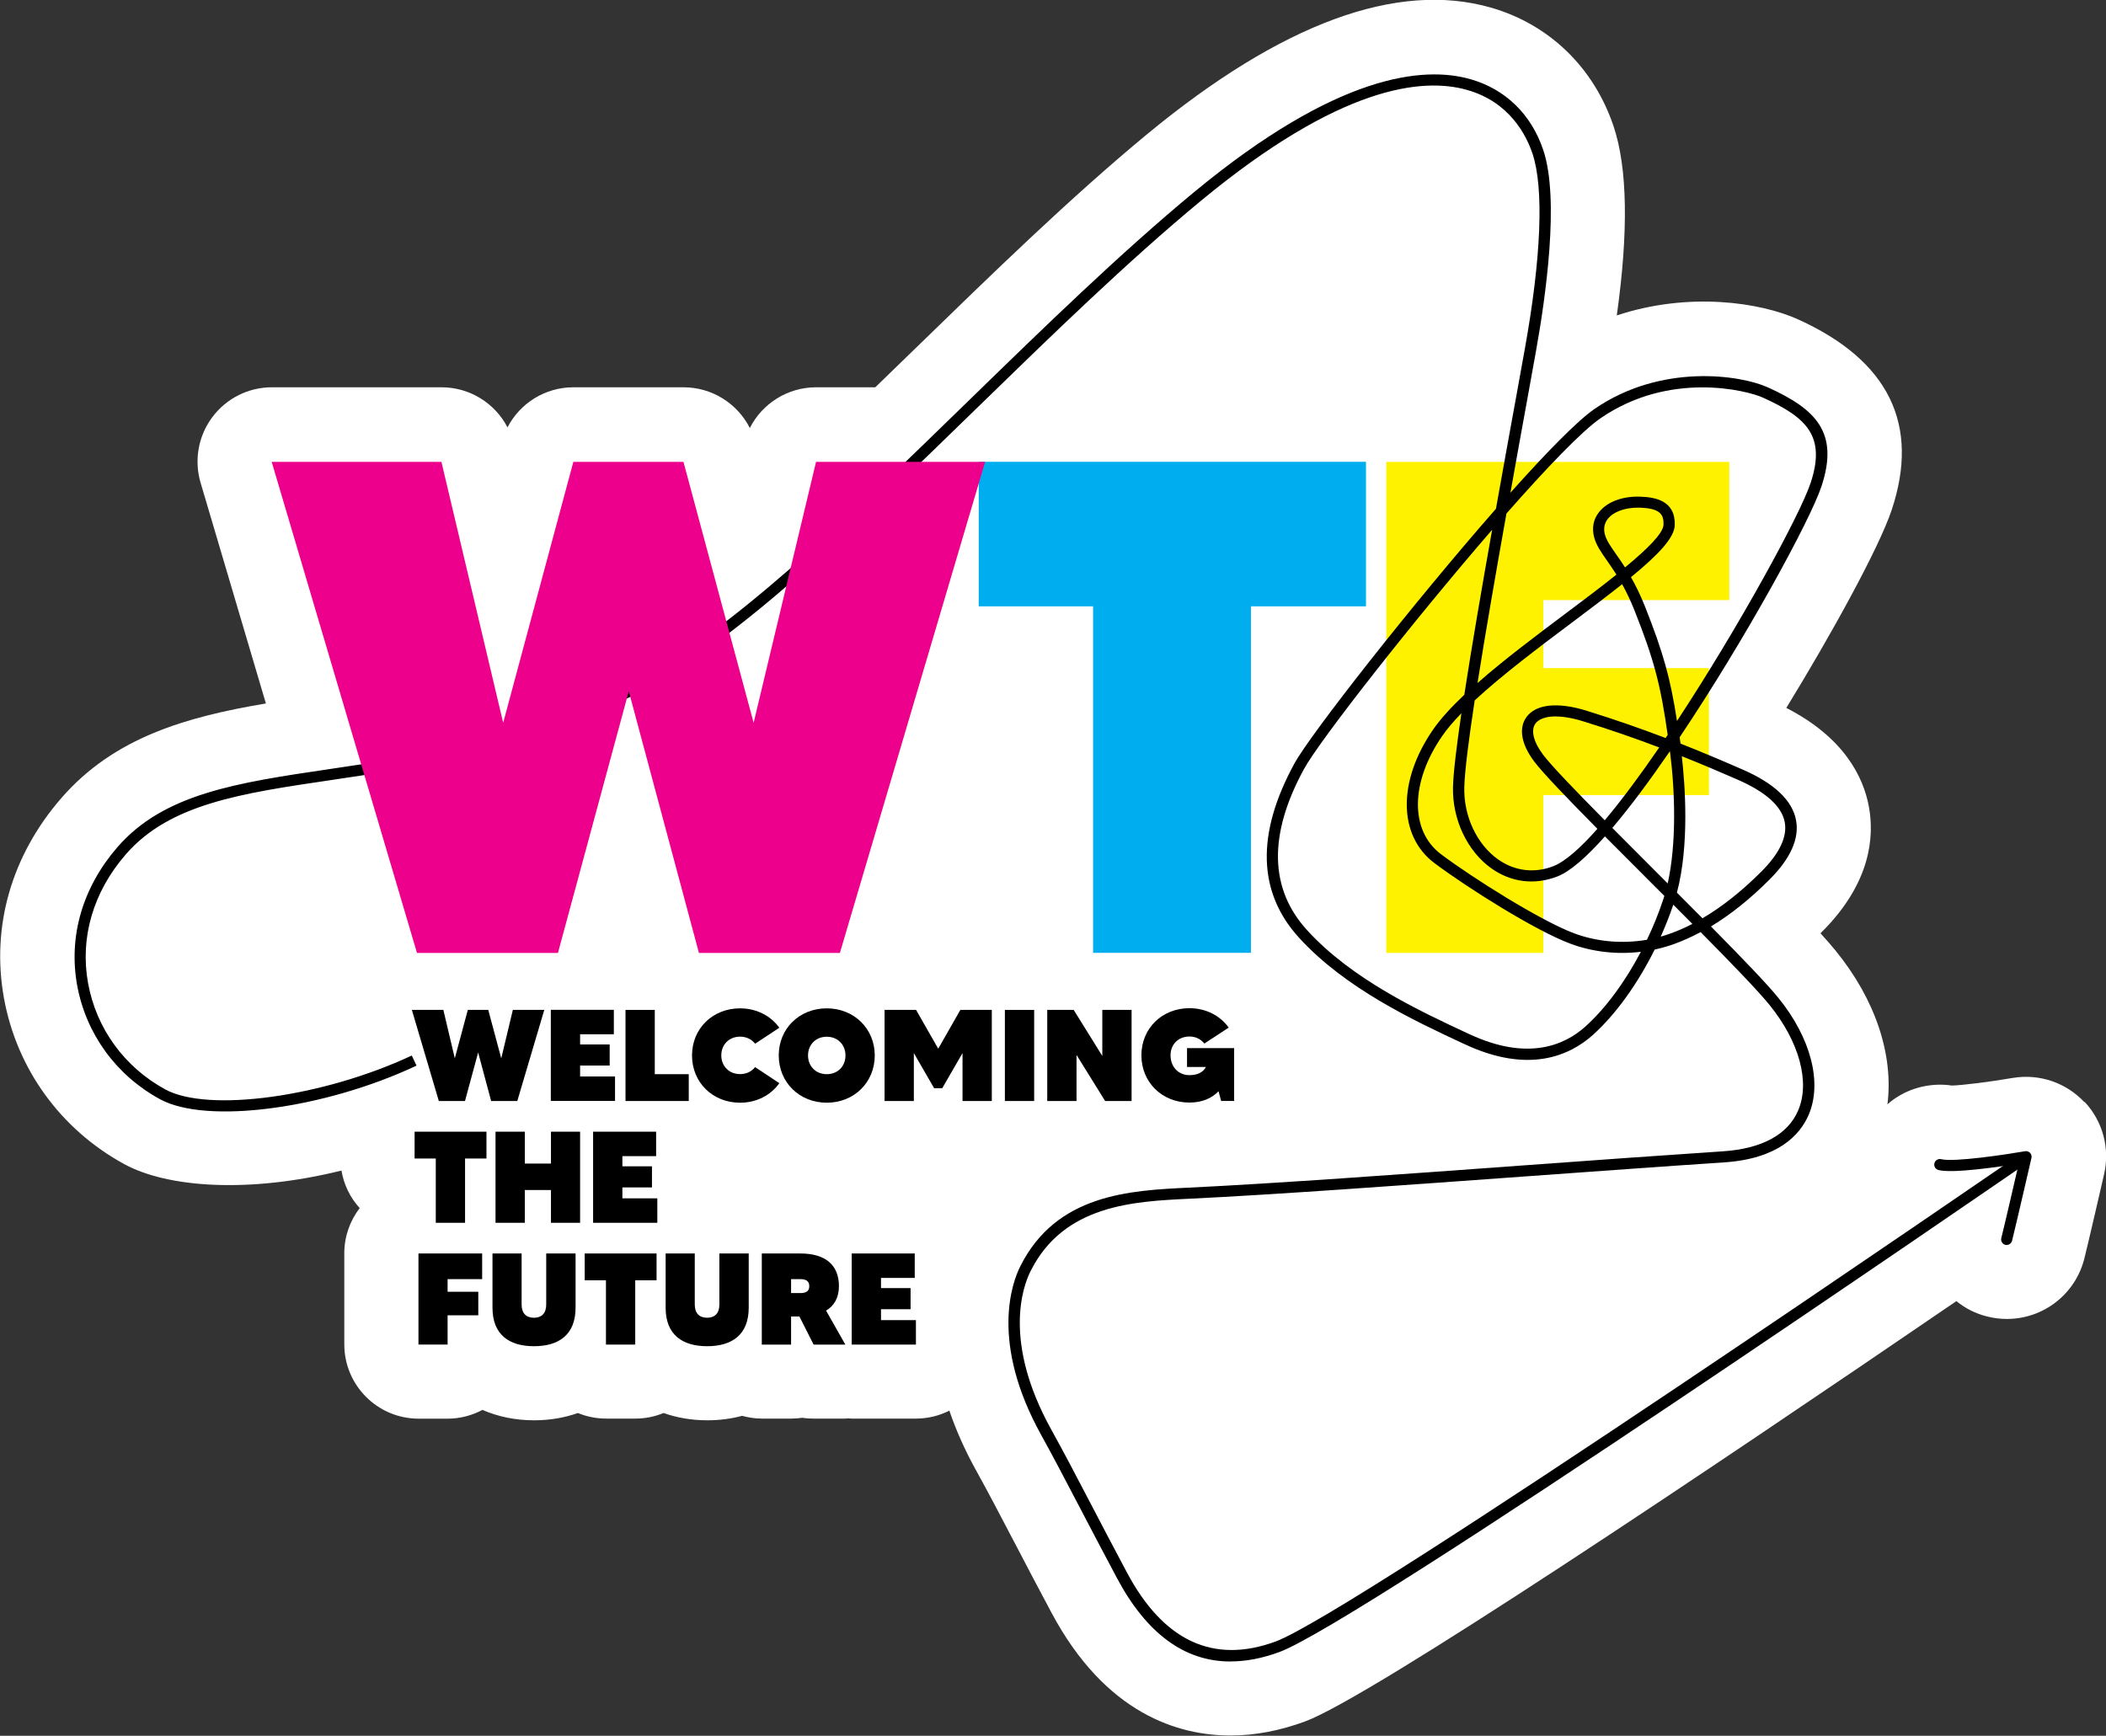 <svg xmlns="http://www.w3.org/2000/svg" id="Layer_2" viewBox="0 0 283.39 233.6"><rect x="0" y="0" width="283.39" height="233.6" fill="#333333" stroke="none"/><defs><style>.cls-1{fill:#00aeef;}.cls-2{fill:#ec008c;}.cls-3{fill:#fff200;}.cls-4{fill:#fff;}</style></defs><g id="Layer_1-2"><path class="cls-4" d="M280.48,148.32c-2.44-2.6-6-3.83-9.53-3.27-.05,0-.1,.02-.15,.02-2.99,.52-6.77,.99-8.15,1.02-2.44-.36-4.98,.12-7.11,1.39-.56,.33-1.08,.71-1.56,1.14,.83-6.67-1.59-14.05-6.94-20.64-.53-.66-1.21-1.43-2.07-2.38,.07-.07,.13-.13,.2-.2,6.6-6.6,7.07-12.84,6.3-16.91-.73-3.89-3.29-9.22-11.1-13.22,5.93-9.67,12.44-21.43,14.18-26.64,3.83-11.48-.39-20.1-12.53-25.62-5.14-2.34-14.79-3.77-24.46-.56,1.59-11.31,1.44-19.86-.43-25.45-2.65-7.91-8.67-13.73-16.52-15.98-12.63-3.61-28.21,2.13-46.29,17.07-10.27,8.49-20.75,18.69-30.89,28.55-1.9,1.84-3.78,3.68-5.65,5.48h-7.96c-3.83,0-7.25,2.18-8.92,5.48-1.68-3.31-5.1-5.48-8.92-5.48h-14.82c-3.79,0-7.18,2.13-8.87,5.39-1.69-3.25-5.08-5.39-8.87-5.39h-22.84c-3.15,0-6.12,1.49-8.01,4.02s-2.47,5.8-1.58,8.82l8.79,29.71c-10.65,1.8-20.41,4.53-27.54,12.75-6.7,7.72-9.44,17.27-7.71,26.89,1.72,9.53,7.62,17.68,16.2,22.36,5.8,3.16,16.71,3.96,29.22,.86,.32,1.93,1.19,3.67,2.45,5.05-1.29,1.69-2.07,3.79-2.07,6.08v12.26c0,5.52,4.48,10,10,10h3.92c1.69,0,3.27-.44,4.67-1.18,2.06,.9,4.4,1.4,6.96,1.4,2.13,0,4.1-.35,5.88-.98,1.17,.48,2.45,.75,3.79,.75h3.94c1.35,0,2.63-.27,3.8-.75,1.79,.63,3.76,.98,5.89,.98,1.66,0,3.22-.21,4.68-.6,.85,.23,1.74,.37,2.66,.37h3.94c.51,0,1.02-.04,1.51-.11,.49,.08,.99,.11,1.5,.11h4.27c.13,0,.25-.02,.38-.03,.17,0,.33,.03,.5,.03h8.64c1.62,0,3.14-.39,4.49-1.07,.87,2.56,2.06,5.28,3.65,8.14,1.57,2.83,3.26,6.06,5.05,9.49l.14,.26c1.42,2.72,3.01,5.77,4.9,9.3,7.29,13.66,17.12,16.53,24.1,16.53,3.25,0,6.62-.64,10.02-1.89,8.81-3.25,53.97-33.56,87.65-56.57,1.2,.98,2.6,1.69,4.11,2.06,.87,.23,1.78,.34,2.68,.34,4.94,0,9.23-3.35,10.43-8.14,.55-2.2,2.41-10.26,2.65-11.32,.81-3.5-.17-7.15-2.63-9.77Z"></path><path class="cls-1" d="M183.81,81.6h-15.48v46.63h-21.24v-46.63h-15.39v-19.45h52.11v19.45Z"></path><path class="cls-3" d="M207.68,80.75v9.16h22.28v17.09h-22.28v21.24h-21.14V62.16h46.16v18.6h-25.02Z"></path><path d="M165.57,223.6c-6.17,0-11.29-3.76-15.27-11.23-1.93-3.62-3.55-6.72-5-9.49-1.91-3.65-3.56-6.81-5.17-9.72-6.94-12.49-3.93-20.57-2.84-22.74,4.87-9.73,14.74-10.21,22.68-10.59,11.27-.54,28.54-1.79,45.25-3.01,9.59-.7,18.64-1.35,26.64-1.88,5.2-.35,8.69-2.23,10.09-5.46,1.66-3.82,.19-9.27-3.84-14.24-1.56-1.92-5.1-5.59-9.27-9.8-1.14,.61-2.29,1.13-3.45,1.56-.89,.33-1.81,.59-2.73,.79-2.3,4.62-5.26,8.75-8.33,11.5-3.11,2.78-8.62,5.26-17.21,1.25l-.18-.08c-6.68-3.12-15.84-7.39-22.1-14.22-5.61-6.12-5.83-14.01-.67-23.47,2.18-3.99,15.9-21.48,27.13-34.3,.92-5.17,1.85-10.3,2.71-15.01l1.16-6.42c2.23-12.35,2.6-21.71,1.05-26.36-.84-2.5-3.09-6.95-8.78-8.57-6.04-1.73-17.14-.54-35.8,14.88-9.91,8.19-20.22,18.22-30.19,27.93-16.82,16.37-32.71,31.83-46.49,38.78-14.89,7.51-29.04,9.6-40.41,11.28-12.14,1.79-21.74,3.21-27.63,10.01-4.38,5.04-6.18,11.19-5.07,17.32,1.1,6.08,4.88,11.3,10.39,14.3,5.78,3.16,21.28,1.02,33.17-4.56l.64,1.36c-12.46,5.86-28.27,7.93-34.52,4.52-5.91-3.22-9.97-8.82-11.15-15.35-1.19-6.58,.74-13.17,5.42-18.57,6.26-7.21,16.09-8.67,28.55-10.51,11.85-1.75,25.28-3.74,39.96-11.14,13.58-6.85,29.39-22.23,46.12-38.52,9.99-9.73,20.33-19.78,30.28-28.01,19.17-15.84,30.8-16.99,37.17-15.17,4.7,1.34,8.18,4.73,9.79,9.54,2.21,6.59,.32,19.81-.99,27.1l-1.16,6.42c-.72,3.97-1.5,8.24-2.27,12.59,4.82-5.4,9-9.68,11.32-11.28,8.93-6.14,19.58-4.6,23.34-2.89,6.4,2.91,9.63,6.03,7.18,13.35-1.53,4.59-10.24,20.56-19.07,33.73,.04,.28,.08,.56,.12,.85,3.01,1.19,5.76,2.36,8.37,3.5,4.26,1.86,6.67,4.15,7.17,6.8,.47,2.47-.73,5.16-3.55,7.98-2.64,2.64-5.26,4.74-7.9,6.33,4.07,4.12,7.53,7.7,9.08,9.62,4.39,5.4,5.94,11.45,4.05,15.78-1.15,2.63-4.05,5.87-11.37,6.35-7.99,.53-17.05,1.19-26.63,1.88-16.71,1.21-33.99,2.47-45.28,3.01-7.54,.36-16.94,.81-21.41,9.76-1.01,2.01-3.77,9.49,2.81,21.34,1.62,2.92,3.28,6.09,5.19,9.75,1.44,2.76,3.06,5.86,4.99,9.48,4.92,9.22,11.65,12.33,19.99,9.26,10.53-3.88,99.7-65.25,100.6-65.87l.85,1.24c-3.68,2.53-90.22,62.1-100.93,66.04-2.3,.85-4.49,1.27-6.56,1.27Zm35.22-152.31c-10.79,12.47-23.26,28.42-25.32,32.2-4.82,8.84-4.67,16.15,.46,21.74,6.06,6.61,15.06,10.81,21.63,13.87l.18,.08c7.85,3.66,12.8,1.47,15.57-1.01,2.72-2.44,5.36-6.02,7.49-10.08-3.22,.39-6.53,.02-9.51-1.1-4.74-1.78-13.83-7.51-18.27-10.84-4.9-3.67-4.96-11.07-.17-17.98,1.02-1.47,2.47-3.04,4.19-4.67,.98-6.37,2.33-14.25,3.75-22.22Zm-4.12,24.68c-1.04,1.06-1.92,2.09-2.59,3.06-4.31,6.22-4.38,12.77-.17,15.93,4.26,3.2,13.36,8.93,17.9,10.64,3.08,1.15,6.52,1.44,9.81,.87,.85-1.78,1.6-3.62,2.21-5.49,.04-.14,.09-.27,.13-.41l-2.13-2.13c-2.02-2.02-4.01-4.02-5.87-5.88-2.48,2.79-4.69,4.74-6.42,5.4-3.04,1.17-6.18,.79-8.83-1.08-3.27-2.31-5.31-6.63-5.19-11,.05-1.94,.48-5.44,1.13-9.9Zm28.49,25.79c-.49,1.45-1.06,2.88-1.69,4.29,.47-.13,.93-.28,1.39-.45,.96-.35,1.92-.77,2.87-1.26-.84-.84-1.7-1.71-2.56-2.58Zm.49-1.63c1.17,1.17,2.32,2.33,3.44,3.45,2.64-1.55,5.27-3.63,7.93-6.29,2.45-2.45,3.5-4.69,3.14-6.64-.4-2.13-2.52-4.05-6.3-5.71-2.37-1.03-4.85-2.1-7.55-3.17,.43,3.79,1.05,11.93-.66,18.36Zm-8.69-8.71c1.9,1.92,3.93,3.95,5.94,5.96,.5,.5,1.01,1.01,1.51,1.51,1.2-5.37,1-12.4,.31-17.74-.01,0-.03-.01-.04-.02-2.66,3.88-5.3,7.44-7.72,10.29Zm-18.52-17.17c-.81,5.32-1.34,9.5-1.4,11.67-.11,3.89,1.68,7.71,4.55,9.74,2.23,1.57,4.86,1.9,7.43,.91,1.57-.61,3.62-2.42,5.93-5.03-4.11-4.16-7.38-7.56-8.52-9.08-1.71-2.28-2.1-4.44-1.05-5.92,1.25-1.78,4.2-2.1,8.09-.9,3.93,1.22,7.45,2.46,10.66,3.68,.09-.14,.19-.28,.28-.42-.94-6.61-1.79-10.02-4.48-16.78-.55-1.38-1.11-2.52-1.65-3.5-1.91,1.52-4.16,3.22-6.71,5.13-4.52,3.39-9.43,7.08-13.13,10.51Zm10.9,2.16c-1.46,0-2.35,.43-2.74,.98-.63,.9-.25,2.46,1.03,4.16,1.08,1.44,4.33,4.82,8.31,8.84,2.28-2.71,4.79-6.1,7.33-9.8-3.1-1.17-6.47-2.36-10.24-3.52-1.49-.46-2.72-.65-3.68-.65Zm10.12-18.75c.61,1.07,1.25,2.35,1.87,3.9,2.51,6.32,3.45,9.76,4.33,15.47,8.38-12.74,16.53-27.7,17.97-32,2.11-6.32-.5-8.84-6.38-11.51-2.27-1.03-12.64-3.59-21.87,2.76-2.53,1.74-7.29,6.71-12.67,12.83-1.43,8.04-2.84,16.13-3.89,22.81,3.54-3.12,7.86-6.36,11.86-9.36,2.3-1.72,4.71-3.53,6.83-5.23-.44-.7-.86-1.3-1.25-1.86-.81-1.16-1.45-2.08-1.74-3.13-.34-1.27-.12-2.46,.66-3.43,1.08-1.37,3.14-2.15,5.5-2.07,2.06,.06,4.78,.53,4.68,3.83-.05,1.7-2.18,3.96-5.9,7.01Zm.91-9.34c-1.76,0-3.28,.57-4.02,1.51-.47,.6-.6,1.31-.39,2.11,.22,.8,.76,1.58,1.52,2.66,.36,.51,.76,1.09,1.19,1.76,2.98-2.46,5.15-4.59,5.18-5.76,.04-1.38-.47-2.2-3.23-2.28-.09,0-.17,0-.26,0Z"></path><path d="M270.03,167.55c-.06,0-.12,0-.18-.02-.4-.1-.65-.51-.55-.91,.44-1.75,1.79-7.58,2.35-10.02-2.64,.43-8.87,1.35-10.8,.86-.4-.1-.65-.51-.55-.91,.1-.4,.51-.65,.91-.55,1.73,.43,8.74-.63,11.29-1.07,.25-.04,.5,.04,.67,.22,.17,.18,.24,.44,.19,.68-.02,.09-2.05,8.9-2.61,11.14-.08,.34-.39,.57-.73,.57Z"></path><path class="cls-2" d="M132.56,62.16l-19.54,66.08h-18.97l-9.44-35.21-9.53,35.21h-18.97L36.56,62.16h22.84l8.31,35.11,9.44-35.11h14.82l9.44,35.11,8.4-35.11h22.75Z"></path><g><path d="M73.24,135.91l-3.63,12.26h-3.52l-1.75-6.53-1.77,6.53h-3.52l-3.63-12.26h4.24l1.54,6.52,1.75-6.52h2.75l1.75,6.52,1.56-6.52h4.22Z"></path><path d="M82.76,144.87v3.29h-8.64v-12.26h8.48v3.29h-4.54v1.37h3.98v2.84h-3.98v1.47h4.69Z"></path><path d="M92.68,144.56v3.61h-8.51v-12.26h3.94v8.65h4.57Z"></path><path d="M101.61,143.61l3.26,2.16c-1.14,1.61-3.05,2.63-5.29,2.63-3.68,0-6.46-2.73-6.46-6.36s2.79-6.34,6.46-6.34c2.24,0,4.15,1.02,5.29,2.61l-3.26,2.15c-.46-.59-1.17-.95-2.03-.95-1.45,0-2.52,1.05-2.52,2.52s1.07,2.52,2.52,2.52c.86,0,1.58-.35,2.03-.95Z"></path><path d="M117.71,142.04c0,3.63-2.79,6.36-6.46,6.36s-6.46-2.73-6.46-6.36,2.79-6.34,6.46-6.34,6.46,2.73,6.46,6.34Zm-3.94,0c0-1.47-1.07-2.52-2.52-2.52s-2.52,1.05-2.52,2.52,1.07,2.52,2.52,2.52,2.52-1.03,2.52-2.52Z"></path><path d="M133.46,135.91v12.26h-3.94v-6.45l-2.73,4.73h-1.09l-2.73-4.73v6.45h-3.94v-12.26h4.24l2.98,5.22,2.98-5.22h4.24Z"></path><path d="M139.16,135.91v12.26h-3.94v-12.26h3.94Z"></path><path d="M152.27,135.91v12.26h-3.56l-3.85-6.2v6.2h-3.94v-12.26h3.56l3.85,6.2v-6.2h3.94Z"></path><path d="M166.07,141.07v7.09h-1.75l-.35-1.3c-.91,.95-2.22,1.52-3.92,1.52-3.68,0-6.46-2.73-6.46-6.36s2.79-6.34,6.46-6.34c2.22,0,4.13,1,5.29,2.61l-3.28,2.15c-.46-.59-1.17-.95-2.01-.95-1.47,0-2.54,1.05-2.54,2.52,0,1.58,1.07,2.68,2.54,2.68,1.05,0,1.82-.35,2.22-1.1h-2.54v-2.54h6.34Z"></path><path d="M65.45,155.91h-2.87v8.65h-3.94v-8.65h-2.85v-3.61h9.67v3.61Z"></path><path d="M78.06,152.3v12.26h-3.92v-4.41h-3.52v4.41h-3.94v-12.26h3.94v4.29h3.52v-4.29h3.92Z"></path><path d="M88.45,161.27v3.29h-8.64v-12.26h8.48v3.29h-4.54v1.37h3.98v2.84h-3.98v1.47h4.69Z"></path><path d="M60.23,172.14v1.7h4.13v3.17h-4.13v3.94h-3.92v-12.26h8.57v3.45h-4.64Z"></path><path d="M77.45,168.69v7.3c0,3.64-2.26,5.18-5.59,5.18s-5.59-1.54-5.59-5.18v-7.3h3.92v6.88c0,1.14,.6,1.77,1.66,1.77s1.65-.63,1.65-1.77v-6.88h3.94Z"></path><path d="M88.35,172.3h-2.87v8.65h-3.94v-8.65h-2.86v-3.61h9.67v3.61Z"></path><path d="M100.75,168.69v7.3c0,3.64-2.26,5.18-5.59,5.18s-5.59-1.54-5.59-5.18v-7.3h3.92v6.88c0,1.14,.6,1.77,1.66,1.77s1.65-.63,1.65-1.77v-6.88h3.94Z"></path><path d="M107.55,177.17h-1.1v3.78h-3.94v-12.26h5.19c3.38,0,5.19,1.56,5.19,4.4,0,1.56-.65,2.65-1.73,3.29l2.59,4.57h-4.27l-1.91-3.78Zm-1.1-3.15h1.24c.81,0,1.21-.28,1.21-.93s-.4-.95-1.21-.95h-1.24v1.88Z"></path><path d="M123.25,177.66v3.29h-8.64v-12.26h8.48v3.29h-4.54v1.37h3.98v2.84h-3.98v1.47h4.69Z"></path></g></g></svg>
